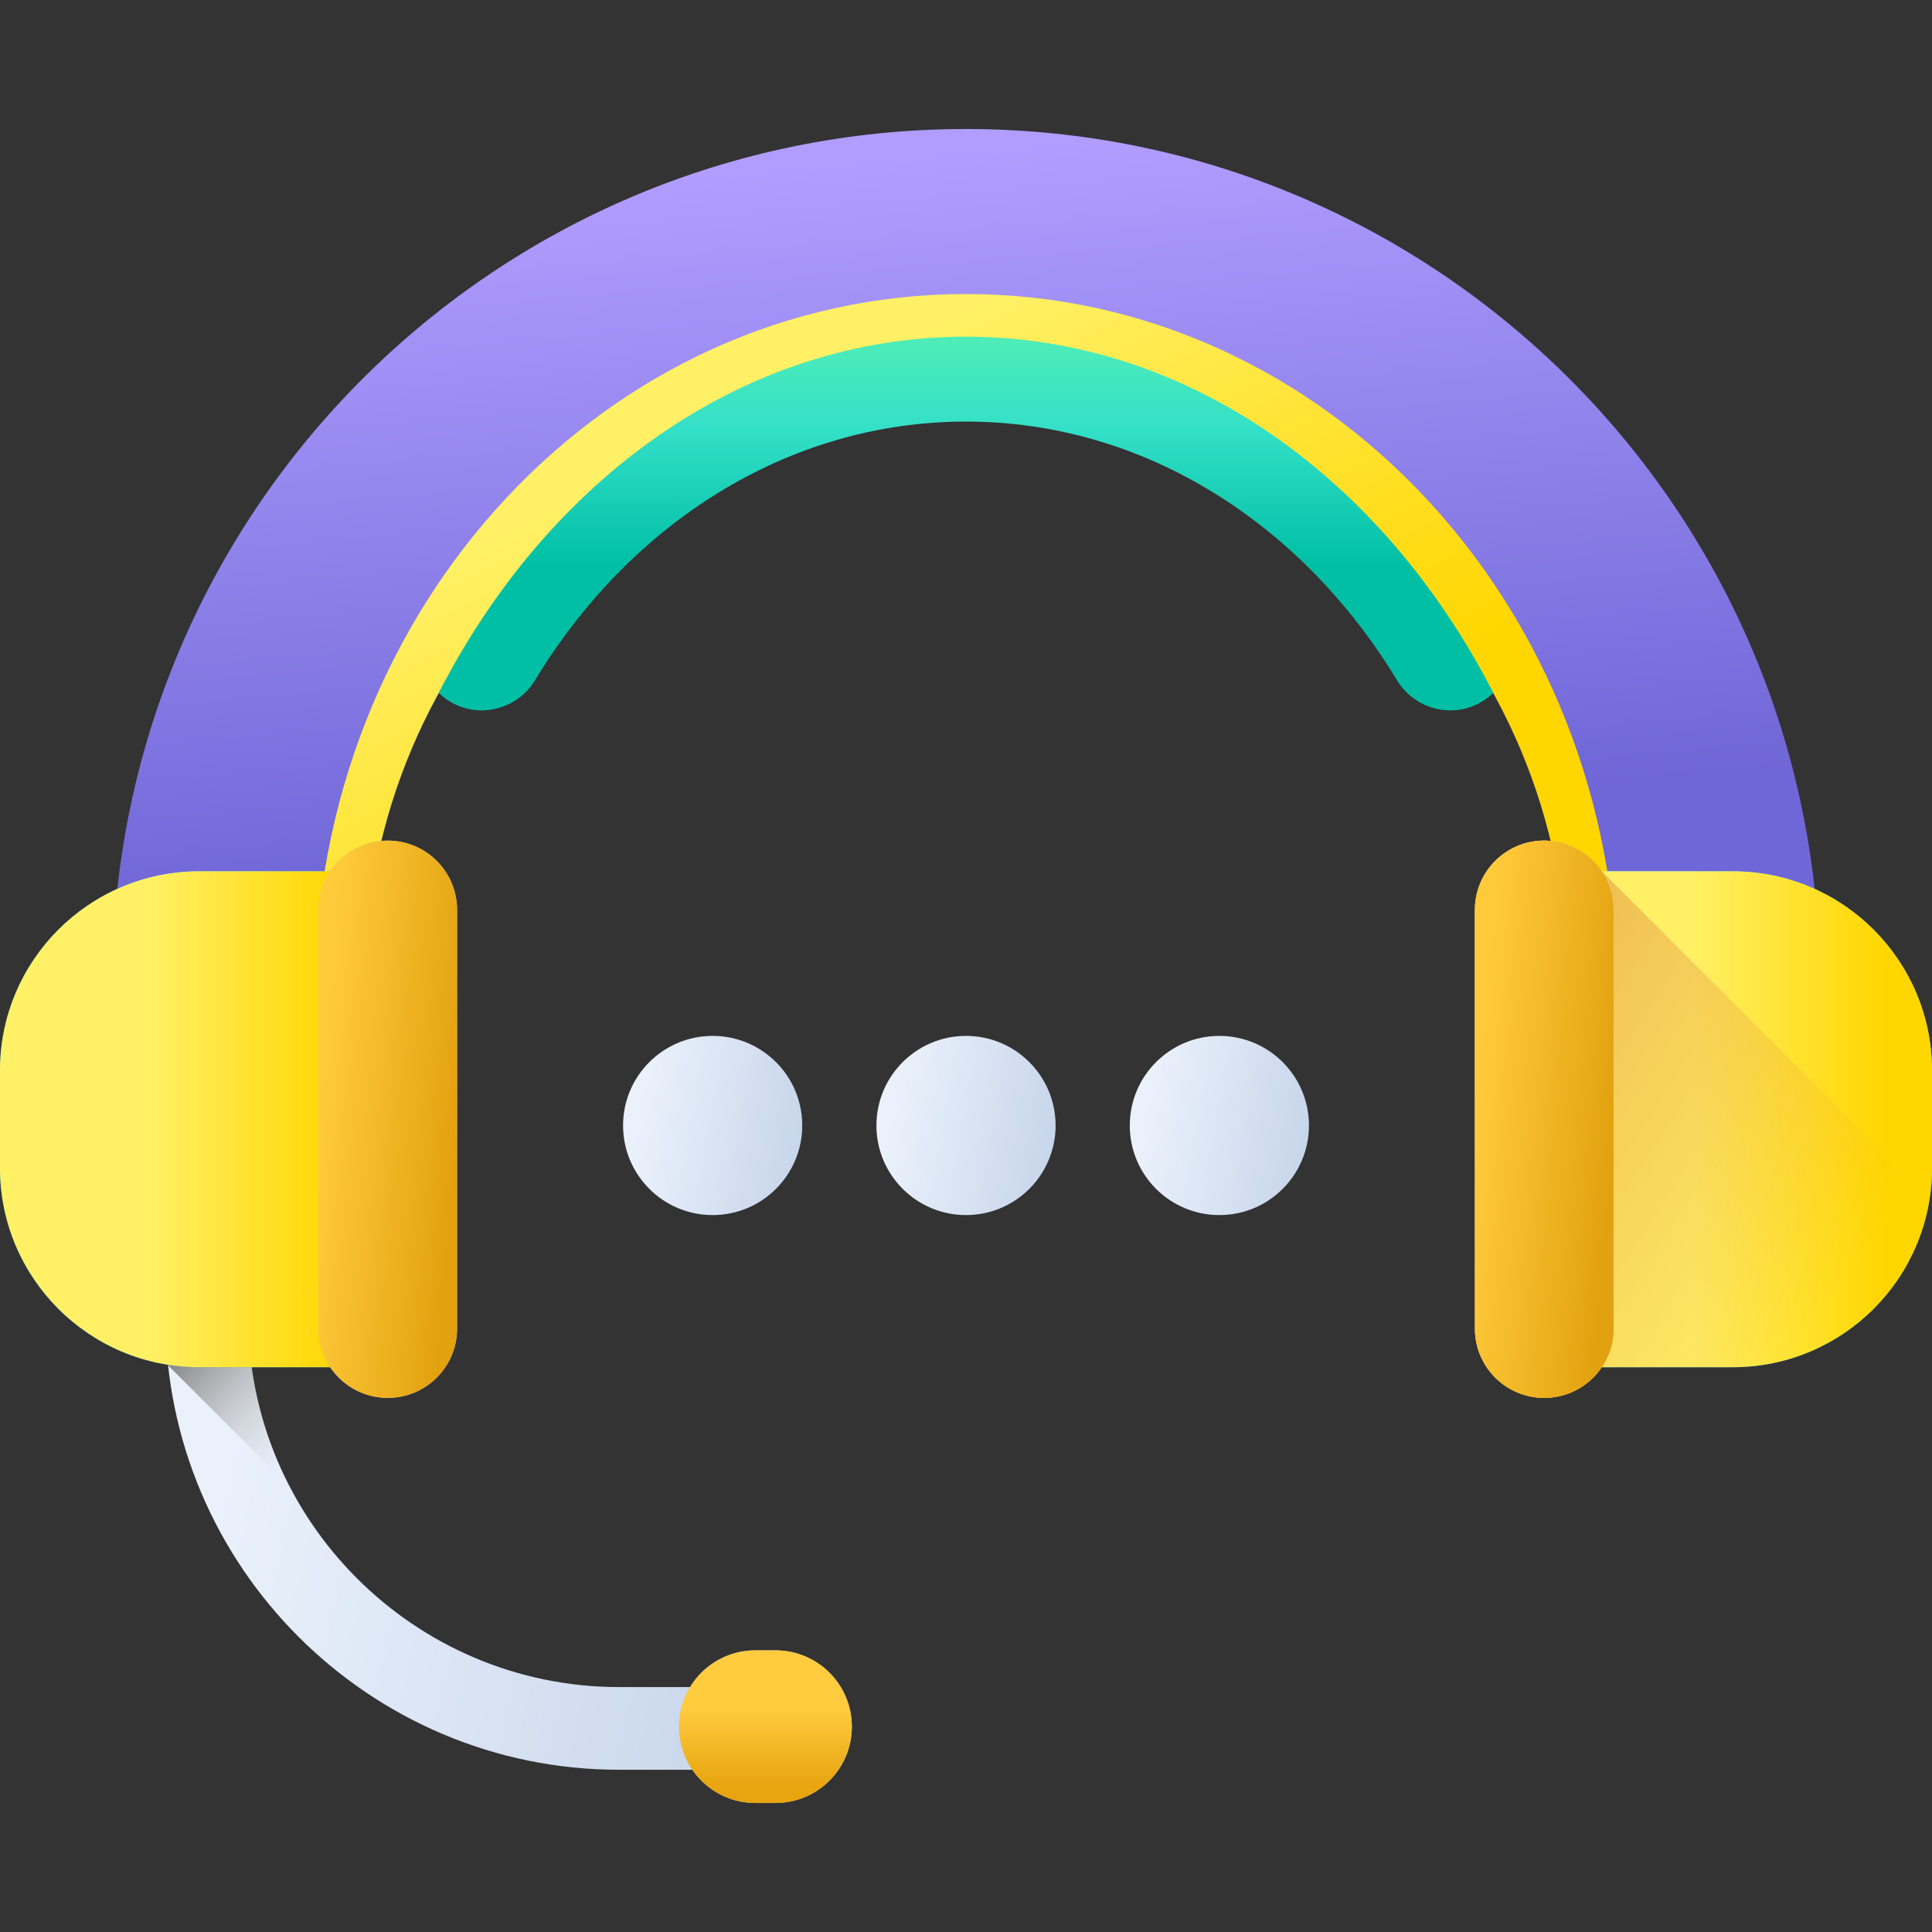 <svg width="88" height="88" viewBox="0 0 88 88" fill="none" xmlns="http://www.w3.org/2000/svg">
<rect x="0" y="0" width="88" height="88" fill="#333333" stroke="none"/>
<g clip-path="url(#clip0)">
<path d="M32.46 55.345C34.714 55.345 36.541 53.518 36.541 51.264C36.541 49.011 34.714 47.184 32.46 47.184C30.207 47.184 28.38 49.011 28.38 51.264C28.38 53.518 30.207 55.345 32.46 55.345Z" fill="url(#paint0_linear)"/>
<path d="M44 55.345C46.254 55.345 48.081 53.518 48.081 51.264C48.081 49.011 46.254 47.184 44 47.184C41.747 47.184 39.92 49.011 39.92 51.264C39.92 53.518 41.747 55.345 44 55.345Z" fill="url(#paint1_linear)"/>
<path d="M55.541 55.345C57.794 55.345 59.621 53.518 59.621 51.264C59.621 49.011 57.794 47.184 55.541 47.184C53.287 47.184 51.46 49.011 51.46 51.264C51.46 53.518 53.287 55.345 55.541 55.345Z" fill="url(#paint2_linear)"/>
<path d="M44 5.876C22.523 5.876 5.112 23.287 5.112 44.764C5.112 45.664 5.143 46.556 5.205 47.441H16.731C16.644 46.56 16.601 45.667 16.601 44.764C16.601 29.631 28.868 17.364 44 17.364C59.133 17.364 71.399 29.631 71.399 44.764C71.399 45.667 71.356 46.56 71.269 47.441H82.796C82.858 46.556 82.888 45.664 82.888 44.764C82.888 23.287 65.477 5.876 44 5.876Z" fill="url(#paint3_linear)"/>
<path d="M44 13.392C27.617 13.392 14.336 27.655 14.336 45.248C14.336 45.985 14.359 46.716 14.406 47.441H16.731C16.644 46.56 16.601 45.667 16.601 44.763C16.601 29.631 28.867 17.364 44 17.364C59.132 17.364 71.399 29.631 71.399 44.763C71.399 45.667 71.356 46.56 71.269 47.441H73.593C73.641 46.716 73.664 45.985 73.664 45.248C73.664 27.655 60.383 13.392 44 13.392Z" fill="url(#paint4_linear)"/>
<path d="M36.683 80.61H28.201C16.805 80.61 7.534 71.339 7.534 59.943V57.848H11.3V59.943C11.3 69.262 18.882 76.844 28.201 76.844H36.683V80.61Z" fill="url(#paint5_linear)"/>
<path d="M13.216 67.751C11.993 65.414 11.3 62.758 11.3 59.944V57.849H7.534V59.944C7.534 60.703 7.577 61.454 7.657 62.193L13.216 67.751Z" fill="url(#paint6_linear)"/>
<path d="M17.694 62.275H9.077C4.064 62.275 0 58.211 0 53.198V48.764C0 43.751 4.064 39.687 9.077 39.687H17.694V62.275Z" fill="url(#paint7_linear)"/>
<path d="M17.694 62.275H9.077C4.064 62.275 0 58.211 0 53.198V48.764C0 43.751 4.064 39.687 9.077 39.687H17.694V62.275Z" fill="url(#paint8_linear)"/>
<path d="M17.663 63.673C15.919 63.673 14.506 62.26 14.506 60.516V41.446C14.506 39.702 15.919 38.288 17.663 38.288C19.407 38.288 20.82 39.702 20.82 41.446V60.516C20.82 62.26 19.407 63.673 17.663 63.673Z" fill="#C4C4C4"/>
<path d="M17.663 63.673C15.919 63.673 14.506 62.26 14.506 60.516V41.446C14.506 39.702 15.919 38.288 17.663 38.288C19.407 38.288 20.82 39.702 20.82 41.446V60.516C20.82 62.26 19.407 63.673 17.663 63.673Z" fill="url(#paint9_linear)"/>
<path d="M70.307 62.275H78.924C83.937 62.275 88.001 58.211 88.001 53.198V48.764C88.001 43.751 83.937 39.687 78.924 39.687H70.307V62.275Z" fill="url(#paint10_linear)"/>
<path d="M70.307 62.275H78.924C83.937 62.275 88.001 58.211 88.001 53.198V48.764C88.001 43.751 83.937 39.687 78.924 39.687H70.307V62.275Z" fill="url(#paint11_linear)"/>
<path d="M72.964 39.693L72.962 39.687H70.307V62.275H78.924C83.454 62.275 87.207 58.956 87.889 54.618L72.964 39.693Z" fill="url(#paint12_linear)"/>
<path d="M70.337 63.673C68.593 63.673 67.18 62.26 67.18 60.516V41.446C67.18 39.702 68.593 38.288 70.337 38.288C72.081 38.288 73.494 39.702 73.494 41.446V60.516C73.494 62.26 72.081 63.673 70.337 63.673Z" fill="#C4C4C4"/>
<path d="M70.337 63.673C68.593 63.673 67.18 62.26 67.18 60.516V41.446C67.18 39.702 68.593 38.288 70.337 38.288C72.081 38.288 73.494 39.702 73.494 41.446V60.516C73.494 62.26 72.081 63.673 70.337 63.673Z" fill="url(#paint13_linear)"/>
<path d="M70.337 63.673C68.593 63.673 67.18 62.26 67.18 60.516V41.446C67.18 39.702 68.593 38.288 70.337 38.288C72.081 38.288 73.494 39.702 73.494 41.446V60.516C73.494 62.26 72.081 63.673 70.337 63.673Z" fill="url(#paint14_linear)"/>
<path d="M44 15.335C33.866 15.335 24.978 21.818 19.984 31.56L20 31.574C21.308 32.832 23.43 32.531 24.371 30.98C28.685 23.862 35.868 19.202 44 19.202C52.132 19.202 59.315 23.862 63.629 30.98C64.57 32.531 66.692 32.832 68 31.575L68.016 31.56C63.022 21.818 54.134 15.335 44 15.335Z" fill="url(#paint15_linear)"/>
<path d="M35.324 82.124H34.406C32.485 82.124 30.929 80.568 30.929 78.647C30.929 76.727 32.485 75.171 34.406 75.171H35.324C37.244 75.171 38.801 76.727 38.801 78.647C38.801 80.568 37.244 82.124 35.324 82.124Z" fill="#C4C4C4"/>
<path d="M35.324 82.124H34.406C32.485 82.124 30.929 80.568 30.929 78.647C30.929 76.727 32.485 75.171 34.406 75.171H35.324C37.244 75.171 38.801 76.727 38.801 78.647C38.801 80.568 37.244 82.124 35.324 82.124Z" fill="url(#paint16_linear)"/>
</g>
<defs>
<linearGradient id="paint0_linear" x1="36.484" y1="51.325" x2="29.188" y2="50.063" gradientUnits="userSpaceOnUse">
<stop stop-color="#C8D6EB"/>
<stop offset="1" stop-color="#EAF1FB"/>
</linearGradient>
<linearGradient id="paint1_linear" x1="48.024" y1="51.325" x2="40.728" y2="50.063" gradientUnits="userSpaceOnUse">
<stop stop-color="#C8D6EB"/>
<stop offset="1" stop-color="#EAF1FB"/>
</linearGradient>
<linearGradient id="paint2_linear" x1="59.564" y1="51.325" x2="52.268" y2="50.063" gradientUnits="userSpaceOnUse">
<stop stop-color="#C8D6EB"/>
<stop offset="1" stop-color="#EAF1FB"/>
</linearGradient>
<linearGradient id="paint3_linear" x1="46.15" y1="38.173" x2="43.365" y2="6.944" gradientUnits="userSpaceOnUse">
<stop stop-color="#6F66D7"/>
<stop offset="1" stop-color="#B09DFE"/>
</linearGradient>
<linearGradient id="paint4_linear" x1="36" y1="18" x2="46.5" y2="39.5" gradientUnits="userSpaceOnUse">
<stop stop-color="#FFF065"/>
<stop offset="1" stop-color="#FFD600"/>
</linearGradient>
<linearGradient id="paint5_linear" x1="36.479" y1="69.4" x2="10.896" y2="63.732" gradientUnits="userSpaceOnUse">
<stop stop-color="#C8D6EB"/>
<stop offset="1" stop-color="#EAF1FB"/>
</linearGradient>
<linearGradient id="paint6_linear" x1="14.616" y1="65.159" x2="9.186" y2="59.729" gradientUnits="userSpaceOnUse">
<stop stop-color="#C3C3C3" stop-opacity="0"/>
<stop offset="1" stop-color="#777777"/>
</linearGradient>
<linearGradient id="paint7_linear" x1="8.847" y1="39.689" x2="8.847" y2="62.276" gradientUnits="userSpaceOnUse">
<stop stop-color="#62E1FB"/>
<stop offset="1" stop-color="#00A2F3"/>
</linearGradient>
<linearGradient id="paint8_linear" x1="6.811" y1="50.981" x2="15.626" y2="50.981" gradientUnits="userSpaceOnUse">
<stop stop-color="#FFF065"/>
<stop offset="1" stop-color="#FFD600"/>
</linearGradient>
<linearGradient id="paint9_linear" x1="14.506" y1="52.244" x2="20.82" y2="52.761" gradientUnits="userSpaceOnUse">
<stop stop-color="#FFCA3A"/>
<stop offset="1" stop-color="#E2A10F"/>
</linearGradient>
<linearGradient id="paint10_linear" x1="79.153" y1="39.689" x2="79.153" y2="62.276" gradientUnits="userSpaceOnUse">
<stop stop-color="#62E1FB"/>
<stop offset="1" stop-color="#00A2F3"/>
</linearGradient>
<linearGradient id="paint11_linear" x1="77.118" y1="50.981" x2="85.932" y2="50.981" gradientUnits="userSpaceOnUse">
<stop stop-color="#FFF065"/>
<stop offset="1" stop-color="#FFD600"/>
</linearGradient>
<linearGradient id="paint12_linear" x1="82.586" y1="60.557" x2="48.749" y2="38.752" gradientUnits="userSpaceOnUse">
<stop stop-color="#E69246" stop-opacity="0"/>
<stop offset="1" stop-color="#D67D3D"/>
</linearGradient>
<linearGradient id="paint13_linear" x1="70.337" y1="48.068" x2="70.337" y2="60.711" gradientUnits="userSpaceOnUse">
<stop stop-color="#FFCE49"/>
<stop offset="1" stop-color="#EAA712"/>
</linearGradient>
<linearGradient id="paint14_linear" x1="67.18" y1="52.244" x2="73.494" y2="52.761" gradientUnits="userSpaceOnUse">
<stop stop-color="#FFCA3A"/>
<stop offset="1" stop-color="#E2A10F"/>
</linearGradient>
<linearGradient id="paint15_linear" x1="35.286" y1="15.335" x2="35.288" y2="25.757" gradientUnits="userSpaceOnUse">
<stop stop-color="#4FEDB7"/>
<stop offset="0.397" stop-color="#34E0C8"/>
<stop offset="1" stop-color="#00BFA5"/>
</linearGradient>
<linearGradient id="paint16_linear" x1="34.865" y1="77.849" x2="34.865" y2="81.313" gradientUnits="userSpaceOnUse">
<stop stop-color="#FFCB3F"/>
<stop stop-color="#FFCB3F"/>
<stop stop-color="#FFCB3F"/>
<stop offset="0" stop-color="#FFCB3F"/>
<stop offset="1" stop-color="#E8A510"/>
</linearGradient>
<clipPath id="clip0">
<rect width="88" height="88" fill="white"/>
</clipPath>
</defs>
</svg>
